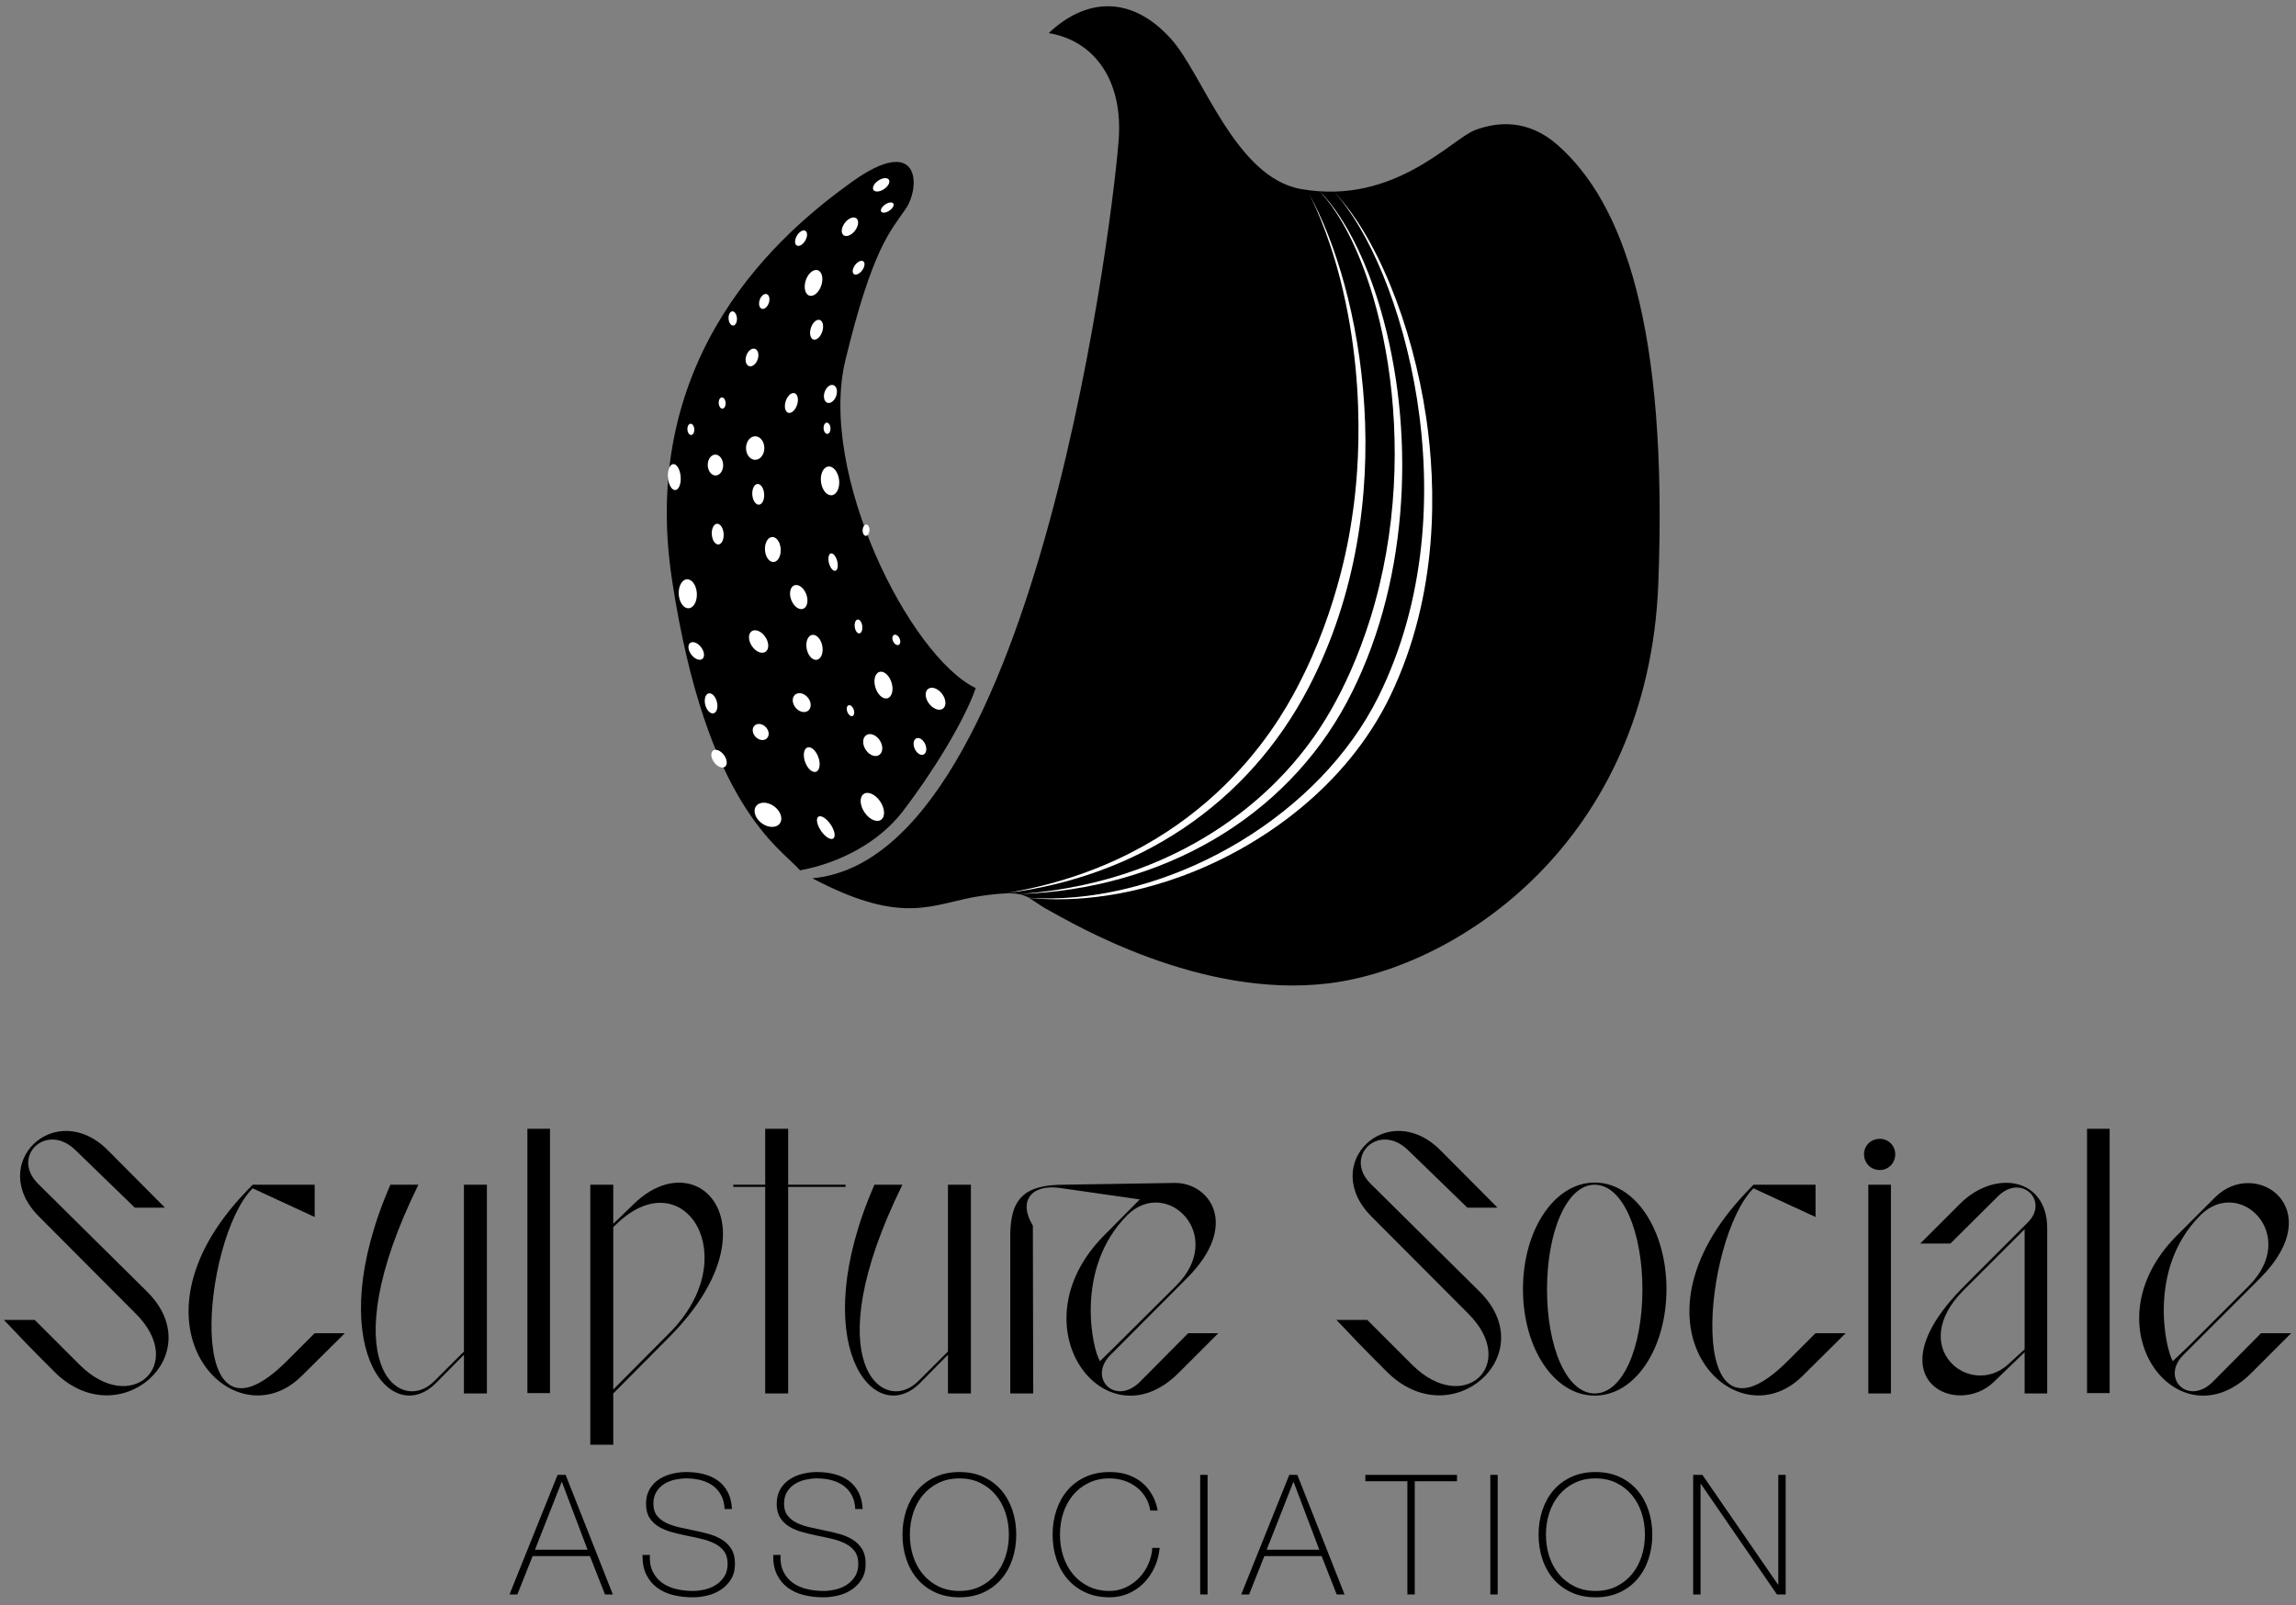 <svg width="276" height="193" viewBox="0 0 276 193" fill="none" xmlns="http://www.w3.org/2000/svg">
<rect x="0" y="0" width="276" height="193" fill="#808080" stroke="none"/>
<path d="M67.025 177.333H67.992L73.67 191.711H72.725L70.913 187.099H64.026L62.192 191.711H61.247L67.025 177.333ZM70.63 186.334L67.55 178.197H67.51L64.308 186.334H70.63Z" fill="black"/>
<path d="M87.103 181.44C87.075 180.824 86.945 180.287 86.709 179.83C86.475 179.373 86.155 178.991 85.754 178.683C85.35 178.372 84.872 178.142 84.312 177.987C83.756 177.834 83.15 177.757 82.491 177.757C82.09 177.757 81.655 177.803 81.192 177.897C80.729 177.99 80.3 178.155 79.902 178.391C79.507 178.624 79.181 178.941 78.926 179.336C78.671 179.734 78.544 180.228 78.544 180.818C78.544 181.393 78.683 181.863 78.966 182.226C79.249 182.59 79.619 182.882 80.076 183.103C80.53 183.323 81.055 183.501 81.645 183.637C82.236 183.771 82.833 183.898 83.439 184.02C84.054 184.141 84.654 184.284 85.238 184.452C85.823 184.619 86.348 184.846 86.811 185.135C87.274 185.424 87.647 185.801 87.927 186.264C88.21 186.727 88.35 187.308 88.35 188.007C88.35 188.756 88.191 189.387 87.868 189.897C87.545 190.41 87.141 190.826 86.65 191.146C86.159 191.47 85.615 191.7 85.018 191.843C84.421 191.983 83.846 192.054 83.296 192.054C82.451 192.054 81.658 191.964 80.921 191.781C80.181 191.6 79.538 191.305 78.988 190.895C78.438 190.488 78.003 189.959 77.689 189.316C77.372 188.669 77.223 187.886 77.235 186.96H78.121C78.081 187.749 78.195 188.418 78.463 188.961C78.733 189.505 79.106 189.953 79.582 190.301C80.057 190.649 80.62 190.901 81.263 191.056C81.907 191.212 82.584 191.289 83.296 191.289C83.725 191.289 84.185 191.233 84.676 191.128C85.167 191.019 85.615 190.839 86.025 190.584C86.435 190.329 86.777 189.993 87.05 189.577C87.327 189.16 87.464 188.635 87.464 188.007C87.464 187.401 87.324 186.907 87.041 186.525C86.761 186.142 86.388 185.835 85.925 185.598C85.462 185.365 84.937 185.176 84.353 185.036C83.771 184.893 83.168 184.762 82.553 184.644C81.947 184.523 81.35 184.38 80.76 184.219C80.169 184.06 79.644 183.839 79.187 183.566C78.733 183.289 78.363 182.935 78.08 182.497C77.798 182.061 77.658 181.502 77.658 180.818C77.658 180.131 77.801 179.544 78.09 179.056C78.379 178.565 78.755 178.17 79.218 177.866C79.681 177.564 80.203 177.343 80.778 177.204C81.356 177.061 81.928 176.992 82.491 176.992C83.243 176.992 83.945 177.076 84.595 177.244C85.248 177.412 85.817 177.673 86.308 178.027C86.799 178.385 87.19 178.845 87.486 179.407C87.781 179.97 87.949 180.65 87.989 181.44H87.103Z" fill="black"/>
<path d="M102.809 181.44C102.785 180.824 102.654 180.287 102.418 179.83C102.182 179.373 101.865 178.991 101.461 178.683C101.06 178.372 100.578 178.142 100.022 177.987C99.465 177.834 98.856 177.757 98.2 177.757C97.796 177.757 97.364 177.803 96.901 177.897C96.438 177.99 96.009 178.155 95.611 178.391C95.216 178.624 94.89 178.941 94.635 179.336C94.38 179.734 94.253 180.228 94.253 180.818C94.253 181.393 94.393 181.863 94.676 182.226C94.958 182.59 95.325 182.882 95.782 183.103C96.239 183.323 96.761 183.501 97.355 183.637C97.945 183.771 98.542 183.898 99.145 184.02C99.763 184.141 100.363 184.284 100.948 184.452C101.532 184.619 102.054 184.846 102.517 185.135C102.98 185.424 103.353 185.801 103.636 186.264C103.919 186.727 104.059 187.308 104.059 188.007C104.059 188.756 103.897 189.387 103.577 189.897C103.254 190.41 102.847 190.826 102.359 191.146C101.868 191.47 101.324 191.7 100.727 191.843C100.13 191.983 99.555 192.054 99.005 192.054C98.16 192.054 97.367 191.964 96.627 191.781C95.891 191.6 95.244 191.305 94.694 190.895C94.144 190.488 93.712 189.959 93.395 189.316C93.081 188.669 92.929 187.886 92.944 186.96H93.83C93.79 187.749 93.902 188.418 94.172 188.961C94.439 189.505 94.812 189.953 95.288 190.301C95.767 190.649 96.326 190.901 96.969 191.056C97.616 191.212 98.293 191.289 99.005 191.289C99.434 191.289 99.894 191.233 100.385 191.128C100.873 191.019 101.324 190.839 101.734 190.584C102.144 190.329 102.486 189.993 102.76 189.577C103.036 189.16 103.173 188.635 103.173 188.007C103.173 187.401 103.033 186.907 102.75 186.525C102.468 186.142 102.095 185.835 101.631 185.598C101.168 185.365 100.646 185.176 100.062 185.036C99.478 184.893 98.878 184.762 98.259 184.644C97.656 184.523 97.06 184.38 96.466 184.219C95.875 184.06 95.353 183.839 94.896 183.566C94.439 183.289 94.07 182.935 93.79 182.497C93.507 182.061 93.367 181.502 93.367 180.818C93.367 180.131 93.51 179.544 93.799 179.056C94.088 178.565 94.464 178.17 94.927 177.866C95.391 177.564 95.909 177.343 96.488 177.204C97.066 177.061 97.635 176.992 98.2 176.992C98.952 176.992 99.652 177.076 100.304 177.244C100.954 177.412 101.526 177.673 102.014 178.027C102.505 178.385 102.897 178.845 103.195 179.407C103.49 179.97 103.658 180.65 103.695 181.44H102.809Z" fill="black"/>
<path d="M122.162 184.523C122.162 185.571 122.007 186.553 121.699 187.473C121.388 188.393 120.944 189.191 120.359 189.869C119.775 190.547 119.06 191.081 118.215 191.47C117.369 191.858 116.409 192.054 115.334 192.054C114.261 192.054 113.298 191.858 112.443 191.47C111.591 191.081 110.873 190.547 110.289 189.869C109.705 189.191 109.26 188.393 108.95 187.473C108.642 186.553 108.486 185.571 108.486 184.523C108.486 183.476 108.642 182.49 108.95 181.57C109.26 180.654 109.705 179.855 110.289 179.174C110.873 178.497 111.591 177.965 112.443 177.573C113.298 177.185 114.261 176.992 115.334 176.992C116.409 176.992 117.369 177.185 118.215 177.573C119.06 177.965 119.775 178.497 120.359 179.174C120.944 179.855 121.388 180.654 121.699 181.57C122.007 182.49 122.162 183.476 122.162 184.523ZM109.375 184.523C109.375 185.449 109.509 186.32 109.776 187.14C110.047 187.958 110.435 188.672 110.945 189.285C111.455 189.897 112.079 190.382 112.816 190.746C113.556 191.106 114.395 191.289 115.334 191.289C116.275 191.289 117.108 191.106 117.842 190.746C118.572 190.382 119.194 189.897 119.703 189.285C120.213 188.672 120.605 187.958 120.872 187.14C121.139 186.32 121.276 185.449 121.276 184.523C121.276 183.597 121.139 182.724 120.872 181.903C120.605 181.086 120.213 180.371 119.703 179.758C119.194 179.149 118.572 178.661 117.842 178.301C117.108 177.937 116.275 177.757 115.334 177.757C114.395 177.757 113.556 177.937 112.816 178.301C112.079 178.661 111.455 179.149 110.945 179.758C110.435 180.371 110.047 181.086 109.776 181.903C109.509 182.724 109.375 183.597 109.375 184.523Z" fill="black"/>
<path d="M126.533 184.523C126.533 183.476 126.686 182.49 126.996 181.57C127.304 180.654 127.752 179.855 128.336 179.174C128.917 178.497 129.635 177.965 130.49 177.573C131.341 177.185 132.305 176.992 133.38 176.992C134.226 176.992 134.956 177.101 135.575 177.322C136.19 177.545 136.712 177.819 137.135 178.148C137.558 178.478 137.903 178.835 138.173 179.227C138.44 179.615 138.645 179.982 138.785 180.324C138.925 180.666 139.025 180.961 139.077 181.21C139.13 181.459 139.158 181.595 139.158 181.623H138.272C138.179 181.017 137.983 180.476 137.688 180.001C137.393 179.525 137.023 179.118 136.582 178.782C136.137 178.447 135.643 178.192 135.099 178.018C134.558 177.844 133.983 177.757 133.38 177.757C132.439 177.757 131.599 177.937 130.863 178.301C130.123 178.661 129.498 179.149 128.989 179.758C128.479 180.371 128.09 181.086 127.82 181.903C127.553 182.724 127.419 183.597 127.419 184.523C127.419 185.449 127.553 186.32 127.82 187.14C128.09 187.958 128.479 188.672 128.989 189.285C129.498 189.897 130.123 190.382 130.863 190.746C131.599 191.106 132.439 191.289 133.38 191.289C134.076 191.289 134.732 191.143 135.342 190.854C135.954 190.565 136.485 190.183 136.942 189.707C137.399 189.232 137.766 188.682 138.039 188.057C138.316 187.432 138.474 186.783 138.515 186.114H139.401C139.32 186.972 139.109 187.765 138.767 188.489C138.422 189.213 137.987 189.841 137.455 190.373C136.927 190.901 136.311 191.314 135.615 191.61C134.916 191.905 134.17 192.054 133.38 192.054C132.305 192.054 131.341 191.858 130.49 191.47C129.635 191.081 128.917 190.547 128.336 189.869C127.752 189.191 127.304 188.393 126.996 187.473C126.686 186.553 126.533 185.571 126.533 184.523Z" fill="black"/>
<path d="M145.16 177.333H144.273V191.711H145.16V177.333Z" fill="black"/>
<path d="M154.984 177.333H155.951L161.629 191.711H160.684L158.872 187.099H151.985L150.154 191.711H149.206L154.984 177.333ZM158.589 186.334L155.509 178.197H155.469L152.267 186.334H158.589Z" fill="black"/>
<path d="M164.128 178.098V177.333H175.143V178.098H170.067V191.711H169.182V178.098H164.128Z" fill="black"/>
<path d="M180.036 177.333H179.149V191.711H180.036V177.333Z" fill="black"/>
<path d="M198.622 184.523C198.622 185.571 198.469 186.553 198.159 187.473C197.851 188.393 197.403 189.191 196.819 189.869C196.238 190.547 195.523 191.081 194.678 191.47C193.829 191.858 192.872 192.054 191.796 192.054C190.724 192.054 189.761 191.858 188.906 191.47C188.054 191.081 187.336 190.547 186.752 189.869C186.168 189.191 185.72 188.393 185.412 187.473C185.105 186.553 184.949 185.571 184.949 184.523C184.949 183.476 185.105 182.49 185.412 181.57C185.72 180.654 186.168 179.855 186.752 179.174C187.336 178.497 188.054 177.965 188.906 177.573C189.761 177.185 190.724 176.992 191.796 176.992C192.872 176.992 193.829 177.185 194.678 177.573C195.523 177.965 196.238 178.497 196.819 179.174C197.403 179.855 197.851 180.654 198.159 181.57C198.469 182.49 198.622 183.476 198.622 184.523ZM185.835 184.523C185.835 185.449 185.969 186.32 186.239 187.14C186.506 187.958 186.898 188.672 187.408 189.285C187.917 189.897 188.542 190.382 189.279 190.746C190.018 191.106 190.858 191.289 191.796 191.289C192.735 191.289 193.571 191.106 194.304 190.746C195.035 190.382 195.657 189.897 196.166 189.285C196.676 188.672 197.064 187.958 197.335 187.14C197.602 186.32 197.736 185.449 197.736 184.523C197.736 183.597 197.602 182.724 197.335 181.903C197.064 181.086 196.676 180.371 196.166 179.758C195.657 179.149 195.035 178.661 194.304 178.301C193.571 177.937 192.735 177.757 191.796 177.757C190.858 177.757 190.018 177.937 189.279 178.301C188.542 178.661 187.917 179.149 187.408 179.758C186.898 180.371 186.506 181.086 186.239 181.903C185.969 182.724 185.835 183.597 185.835 184.523Z" fill="black"/>
<path d="M203.535 177.333H204.645L213.727 190.521H213.767V177.333H214.653V191.711H213.605L204.461 178.421H204.421V191.711H203.535V177.333Z" fill="black"/>
<path fill-rule="evenodd" clip-rule="evenodd" d="M177.344 15.63C174.507 16.681 167.587 24.738 156.361 22.724C148.469 21.305 144.578 8.903 140.78 4.691C135.893 -0.735 130.428 -0.152 126.067 3.98C131.358 4.854 134.864 9.372 134.505 16.338C134.146 23.305 124.921 103.151 97.65 105.6C108.907 111.544 112.215 108.524 117.995 107.714C123.775 106.904 123.05 107.806 126.036 109.431C129.022 111.056 144.337 120.157 159.806 118.224C175.275 116.287 198.147 101.157 199.343 70.181C200.532 39.205 195.124 24.401 187.256 17.45C183.632 14.247 179.946 14.667 177.344 15.63Z" fill="black"/>
<path fill-rule="evenodd" clip-rule="evenodd" d="M117.294 82.736C109.333 78.894 98.343 56.918 101.614 43.353C104.885 29.789 107.091 27.726 108.881 25.1C110.671 22.476 110.653 15.943 102.364 21.899C94.081 27.855 76.636 42.499 80.78 69.709C84.918 96.919 93.802 101.944 96.181 104.647C100.871 103.773 105.591 101.354 108.503 97.577C112.053 92.964 115.881 86.768 117.294 82.736Z" fill="black"/>
<path fill-rule="evenodd" clip-rule="evenodd" d="M158.599 22.975C158.887 23.261 163.344 27.32 166.348 38.596C170.179 53.015 169.255 70.73 161.869 84.496C154.529 98.19 139.874 106.921 122.472 107.501C144.124 105.989 154.48 93.067 156.604 90.389C157.808 88.857 161.766 83.826 164.737 74.321C171.249 53.356 165.812 30.803 158.799 23.186C158.727 23.115 158.671 23.046 158.599 22.975Z" fill="white"/>
<path fill-rule="evenodd" clip-rule="evenodd" d="M123.367 107.925C123.168 107.91 123.184 107.913 123.367 107.925V107.925ZM123.367 107.925C123.766 107.953 124.963 108.04 126.38 108.025C141.682 107.817 158.67 97.943 165.709 83.743C177.123 60.693 168.425 31.816 160.444 23.165C160.372 23.093 160.3 23.022 160.244 22.953C165.322 28.106 169.776 38.879 171.449 50.264C172.617 58.303 173.079 71.357 167.09 83.742C161.862 94.539 151.662 101.821 142.053 105.352C133.164 108.612 126.38 108.222 123.681 107.958C123.547 107.955 123.433 107.936 123.367 107.925Z" fill="white"/>
<path fill-rule="evenodd" clip-rule="evenodd" d="M157.387 23.379C163.607 34.553 168.816 60.405 157.374 82.541C149.959 96.875 136.54 105.462 120.857 107.402C120.805 107.413 120.736 107.421 120.684 107.432C144.264 103.602 153.476 87.325 155.921 82.668C161.071 72.924 162.345 63.406 162.483 62.502C162.702 61.019 164.876 48.396 161.101 33.552C159.501 27.354 157.652 23.898 157.387 23.379Z" fill="white"/>
<path d="M90.678 87.269C90.999 86.927 91.602 86.982 92.024 87.393C92.445 87.804 92.527 88.415 92.206 88.757C91.885 89.099 91.283 89.044 90.861 88.633C90.439 88.222 90.357 87.611 90.678 87.269Z" fill="white"/>
<path d="M111.591 82.815C112.037 82.508 112.789 82.796 113.27 83.459C113.752 84.122 113.781 84.908 113.335 85.215C112.889 85.522 112.137 85.233 111.655 84.57C111.174 83.908 111.145 83.122 111.591 82.815Z" fill="white"/>
<path d="M85.139 83.384C85.516 83.25 85.973 83.671 86.16 84.325C86.348 84.979 86.194 85.618 85.818 85.752C85.441 85.887 84.984 85.466 84.797 84.812C84.609 84.158 84.763 83.519 85.139 83.384Z" fill="white"/>
<path d="M85.701 90.26C86.016 90.001 86.599 90.222 87.004 90.752C87.408 91.283 87.481 91.922 87.166 92.181C86.852 92.439 86.269 92.218 85.864 91.688C85.46 91.157 85.387 90.518 85.701 90.26Z" fill="white"/>
<path d="M90.889 96.926C91.299 96.364 92.269 96.374 93.056 96.949C93.843 97.525 94.149 98.447 93.74 99.009C93.33 99.572 92.36 99.561 91.573 98.986C90.785 98.411 90.48 97.488 90.889 96.926Z" fill="white"/>
<path d="M104.099 88.417C104.548 88.077 105.275 88.323 105.724 88.967C106.172 89.611 106.172 90.41 105.723 90.75C105.274 91.09 104.546 90.844 104.098 90.2C103.649 89.555 103.65 88.757 104.099 88.417Z" fill="white"/>
<path d="M105.656 80.81C106.174 80.592 106.839 81.114 107.141 81.976C107.443 82.838 107.268 83.714 106.75 83.932C106.232 84.15 105.568 83.628 105.265 82.766C104.963 81.904 105.138 81.029 105.656 80.81Z" fill="white"/>
<path d="M95.545 83.555C95.929 83.192 96.611 83.313 97.068 83.825C97.525 84.336 97.585 85.044 97.201 85.407C96.818 85.769 96.136 85.648 95.679 85.136C95.222 84.625 95.162 83.917 95.545 83.555Z" fill="white"/>
<path d="M97.024 89.887C97.451 89.693 98.045 90.183 98.351 90.982C98.657 91.78 98.56 92.584 98.133 92.778C97.706 92.972 97.112 92.482 96.806 91.683C96.5 90.885 96.597 90.081 97.024 89.887Z" fill="white"/>
<path d="M98.355 98.213C98.656 97.973 99.308 98.359 99.813 99.075C100.317 99.791 100.483 100.565 100.182 100.806C99.881 101.046 99.229 100.66 98.724 99.944C98.22 99.228 98.055 98.454 98.355 98.213Z" fill="white"/>
<path d="M103.797 95.485C104.302 95.101 105.191 95.477 105.78 96.324C106.37 97.171 106.438 98.168 105.932 98.552C105.427 98.935 104.538 98.559 103.949 97.713C103.359 96.865 103.291 95.868 103.797 95.485Z" fill="white"/>
<path d="M95.428 70.403C95.906 70.165 96.558 70.594 96.883 71.359C97.208 72.124 97.084 72.936 96.605 73.174C96.126 73.41 95.475 72.982 95.15 72.217C94.825 71.452 94.949 70.639 95.428 70.403Z" fill="white"/>
<path d="M97.556 76.355C98.061 76.198 98.629 76.734 98.824 77.551C99.019 78.368 98.768 79.157 98.263 79.314C97.757 79.47 97.189 78.934 96.995 78.117C96.799 77.3 97.051 76.511 97.556 76.355Z" fill="white"/>
<path d="M90.33 75.917C90.757 75.588 91.49 75.865 91.966 76.535C92.442 77.206 92.482 78.017 92.055 78.346C91.627 78.675 90.895 78.399 90.419 77.728C89.943 77.057 89.903 76.246 90.33 75.917Z" fill="white"/>
<path d="M104.119 63.066C104.346 63.056 104.525 63.352 104.519 63.728C104.512 64.104 104.322 64.418 104.094 64.428C103.867 64.439 103.688 64.142 103.695 63.766C103.702 63.39 103.891 63.077 104.119 63.066Z" fill="white"/>
<path d="M107.445 76.352C107.648 76.233 107.948 76.399 108.115 76.723C108.283 77.047 108.254 77.406 108.052 77.525C107.849 77.643 107.549 77.477 107.381 77.153C107.214 76.829 107.242 76.47 107.445 76.352Z" fill="white"/>
<path d="M101.983 84.807C102.187 84.713 102.467 84.923 102.608 85.277C102.749 85.63 102.698 85.993 102.493 86.087C102.289 86.181 102.009 85.97 101.868 85.617C101.727 85.264 101.778 84.901 101.983 84.807Z" fill="white"/>
<path d="M110.114 88.795C110.446 88.609 110.926 88.886 111.187 89.413C111.448 89.941 111.39 90.519 111.057 90.705C110.725 90.89 110.245 90.614 109.984 90.086C109.724 89.559 109.782 88.981 110.114 88.795Z" fill="white"/>
<path d="M99.854 66.549C100.121 66.455 100.467 66.844 100.627 67.416C100.788 67.989 100.702 68.529 100.436 68.623C100.17 68.716 99.824 68.328 99.663 67.755C99.503 67.183 99.588 66.642 99.854 66.549Z" fill="white"/>
<path d="M103.071 74.494C103.317 74.438 103.575 74.765 103.647 75.223C103.719 75.681 103.577 76.098 103.331 76.154C103.085 76.21 102.827 75.883 102.755 75.425C102.683 74.967 102.824 74.55 103.071 74.494Z" fill="white"/>
<path d="M90.634 52.47C91.236 52.367 91.79 52.911 91.87 53.686C91.95 54.46 91.527 55.172 90.924 55.276C90.322 55.379 89.768 54.835 89.688 54.06C89.608 53.285 90.031 52.574 90.634 52.47Z" fill="white"/>
<path d="M100.136 46.291C100.533 46.377 100.715 46.929 100.543 47.524C100.371 48.118 99.91 48.53 99.513 48.443C99.116 48.356 98.933 47.804 99.105 47.21C99.277 46.616 99.739 46.204 100.136 46.291Z" fill="white"/>
<path d="M80.895 55.803C81.313 55.731 81.725 56.371 81.814 57.232C81.903 58.093 81.636 58.849 81.217 58.921C80.798 58.992 80.387 58.353 80.298 57.492C80.209 56.631 80.476 55.875 80.895 55.803Z" fill="white"/>
<path d="M98.505 38.459C98.893 38.543 99.055 39.143 98.865 39.799C98.675 40.454 98.206 40.917 97.818 40.832C97.429 40.747 97.268 40.147 97.458 39.492C97.647 38.836 98.116 38.374 98.505 38.459Z" fill="white"/>
<path d="M92.129 35.354C92.442 35.422 92.582 35.876 92.439 36.368C92.297 36.86 91.927 37.203 91.613 37.135C91.299 37.066 91.16 36.612 91.303 36.12C91.445 35.629 91.815 35.285 92.129 35.354Z" fill="white"/>
<path d="M82.5 69.66C83.095 69.558 83.658 70.251 83.757 71.208C83.856 72.165 83.454 73.024 82.858 73.126C82.263 73.229 81.7 72.535 81.601 71.578C81.502 70.621 81.904 69.762 82.5 69.66Z" fill="white"/>
<path d="M98.241 32.473C98.773 32.589 99.005 33.374 98.758 34.226C98.512 35.078 97.88 35.674 97.348 35.558C96.816 35.442 96.585 34.657 96.831 33.805C97.078 32.953 97.709 32.357 98.241 32.473Z" fill="white"/>
<path d="M96.786 27.738C97.078 27.873 97.096 28.385 96.825 28.88C96.555 29.376 96.098 29.668 95.805 29.532C95.513 29.397 95.495 28.885 95.766 28.39C96.036 27.895 96.493 27.602 96.786 27.738Z" fill="white"/>
<path d="M102.9 26.22C103.265 26.441 103.234 27.087 102.831 27.662C102.428 28.238 101.805 28.526 101.44 28.305C101.075 28.084 101.106 27.439 101.509 26.863C101.912 26.287 102.535 26 102.9 26.22Z" fill="white"/>
<path d="M103.758 31.408C104.011 31.561 103.971 32.034 103.668 32.466C103.366 32.897 102.917 33.123 102.664 32.971C102.412 32.818 102.452 32.344 102.754 31.913C103.056 31.481 103.506 31.255 103.758 31.408Z" fill="white"/>
<path d="M106.833 21.576C107.05 21.84 106.819 22.344 106.318 22.701C105.817 23.059 105.236 23.134 105.019 22.87C104.802 22.606 105.033 22.102 105.534 21.744C106.035 21.387 106.617 21.312 106.833 21.576Z" fill="white"/>
<path d="M107.371 24.449C107.528 24.641 107.337 25.024 106.943 25.305C106.549 25.585 106.103 25.657 105.946 25.466C105.789 25.274 105.98 24.891 106.374 24.61C106.767 24.329 107.214 24.257 107.371 24.449Z" fill="white"/>
<path d="M95.477 47.267C95.865 47.352 96.026 47.952 95.837 48.608C95.647 49.263 95.178 49.726 94.79 49.641C94.401 49.556 94.24 48.956 94.429 48.3C94.619 47.645 95.088 47.182 95.477 47.267Z" fill="white"/>
<path d="M90.703 41.926C91.093 42.011 91.272 42.552 91.104 43.134C90.936 43.716 90.483 44.119 90.093 44.034C89.703 43.949 89.523 43.408 89.692 42.826C89.86 42.244 90.313 41.841 90.703 41.926Z" fill="white"/>
<path d="M91.018 58.197C91.408 58.13 91.781 58.63 91.852 59.315C91.923 60 91.665 60.609 91.275 60.676C90.885 60.743 90.512 60.242 90.441 59.557C90.37 58.873 90.629 58.263 91.018 58.197Z" fill="white"/>
<path d="M82.945 77.321C83.256 77.058 83.843 77.268 84.257 77.792C84.67 78.315 84.753 78.952 84.442 79.216C84.131 79.479 83.544 79.268 83.13 78.745C82.717 78.222 82.634 77.584 82.945 77.321Z" fill="white"/>
<path d="M99.348 50.822C99.574 50.783 99.789 51.052 99.827 51.423C99.865 51.795 99.713 52.127 99.487 52.166C99.261 52.205 99.046 51.935 99.008 51.564C98.969 51.193 99.121 50.86 99.348 50.822Z" fill="white"/>
<path d="M86.74 47.786C86.967 47.748 87.181 48.017 87.22 48.388C87.258 48.76 87.106 49.092 86.879 49.131C86.653 49.17 86.439 48.9 86.4 48.529C86.362 48.158 86.514 47.825 86.74 47.786Z" fill="white"/>
<path d="M82.979 50.953C83.205 50.914 83.419 51.183 83.458 51.554C83.496 51.926 83.344 52.258 83.118 52.297C82.891 52.336 82.677 52.066 82.638 51.695C82.6 51.324 82.752 50.991 82.979 50.953Z" fill="white"/>
<path d="M86.148 62.982C86.538 62.915 86.911 63.416 86.982 64.1C87.053 64.785 86.794 65.394 86.405 65.461C86.015 65.528 85.642 65.027 85.571 64.342C85.5 63.658 85.759 63.049 86.148 62.982Z" fill="white"/>
<path d="M85.876 54.67C86.383 54.583 86.851 55.07 86.922 55.758C86.993 56.445 86.64 57.073 86.133 57.16C85.626 57.247 85.157 56.76 85.086 56.073C85.015 55.385 85.368 54.757 85.876 54.67Z" fill="white"/>
<path d="M92.748 64.575C93.265 64.486 93.754 65.084 93.839 65.91C93.925 66.737 93.575 67.479 93.058 67.568C92.54 67.656 92.052 67.058 91.966 66.232C91.881 65.405 92.231 64.663 92.748 64.575Z" fill="white"/>
<path d="M99.49 56.108C100.08 55.967 100.687 56.619 100.847 57.564C101.006 58.509 100.657 59.389 100.067 59.53C99.476 59.67 98.869 59.018 98.71 58.073C98.55 57.128 98.9 56.248 99.49 56.108Z" fill="white"/>
<path d="M87.996 37.439C88.271 37.392 88.533 37.734 88.582 38.204C88.63 38.674 88.447 39.093 88.172 39.14C87.897 39.187 87.634 38.845 87.586 38.375C87.537 37.905 87.721 37.486 87.996 37.439Z" fill="white"/>
<path d="M6.507 164.911C14.268 172.715 25.348 162.884 17.674 155.297L4.564 142.318C1.288 139.039 5.556 134.899 9.049 138.265L16.207 145.205H19.828L13.015 138.349C6.678 131.924 -1.686 139.903 4.695 146.284L16.338 157.97C22.417 164.05 15.819 170.26 9.612 164.137L4.176 158.704H0.468C2.799 161.159 3.402 161.806 6.507 164.911Z" fill="black"/>
<path d="M29.463 143.397C14.284 159.351 28.127 173.537 36.276 165.431L41.451 160.299H37.827L34.508 163.619C21.873 176.253 24.332 148.914 30.368 142.878L37.827 146.328V142.446H30.368L29.463 143.397Z" fill="black"/>
<path d="M52.407 166.292L55.77 162.885V167.544H58.53V142.446H55.77V162.5L52.19 166.077C48.009 170.261 39.773 163.833 50.294 142.446H46.931C38.607 161.549 46.844 171.855 52.407 166.292Z" fill="black"/>
<path d="M66.114 135.72H63.398V167.499H66.114V135.72Z" fill="black"/>
<path d="M80.402 160.815C93.512 147.664 84.026 137.187 76.222 144.73L73.72 147.148V142.446H70.96V173.707H73.72V167.544L80.402 160.815ZM80.489 160.255L73.72 167.068V147.534L74.323 146.974C82.258 139.602 89.587 151.114 80.489 160.255Z" fill="black"/>
<path d="M101.642 142.707V142.446H94.745V135.72H91.985V142.446H88.147V142.707H91.985V167.544H94.745V142.707H101.642Z" fill="black"/>
<path d="M110.59 166.292L113.953 162.885V167.544H116.713V142.446H113.953V162.5L110.372 166.077C106.192 170.261 97.956 163.833 108.476 142.446H105.113C96.79 161.549 105.026 171.855 110.59 166.292Z" fill="black"/>
<path d="M141.192 142.231L127.911 142.445C123.212 142.445 121.443 144.043 121.443 148.568V167.543H124.203L124.16 147.362C122.351 144.388 123.989 142.361 127.395 142.834L137.012 144.214L132.698 148.568C121.875 159.521 132.872 173.88 141.668 165.085L146.454 160.298H142.833L137.055 166.12C134.121 169.094 130.715 165.731 133.475 162.928L142.703 153.659C149.084 147.275 145.419 142.187 141.192 142.231ZM132.225 163.661C131.361 162.368 129.077 152.581 135.501 146.113C140.244 141.41 147.489 148.528 141.366 154.607L134.078 161.849L132.225 163.661Z" fill="black"/>
<path d="M166.689 164.911C174.45 172.715 185.534 162.884 177.857 155.297L164.75 142.318C161.474 139.039 165.741 134.899 169.235 138.265L176.393 145.205H180.014L173.201 138.349C166.863 131.924 158.496 139.903 164.877 146.284L176.52 157.97C182.6 164.05 176.004 170.26 169.794 164.137L164.361 158.704H160.653C162.981 161.159 163.584 161.806 166.689 164.911Z" fill="black"/>
<path d="M191.699 142.188C186.826 142.188 183.074 147.923 183.074 154.994C183.074 162.111 186.826 167.802 191.699 167.802C196.573 167.802 200.324 162.111 200.324 154.994C200.324 147.923 196.573 142.188 191.699 142.188ZM185.965 155.037C185.965 148.181 188.293 142.446 191.699 142.446C195.106 142.446 197.434 148.181 197.434 155.037C197.434 161.937 195.106 167.544 191.699 167.544C188.293 167.544 185.965 161.937 185.965 155.037Z" fill="black"/>
<path d="M209.877 143.397C194.7 159.351 208.541 173.537 216.69 165.431L221.865 160.299H218.244L214.922 163.619C202.287 176.253 204.746 148.914 210.782 142.878L218.244 146.328V142.446H210.782L209.877 143.397Z" fill="black"/>
<path d="M224.074 138.781C224.074 139.86 224.892 140.677 225.97 140.677C227.005 140.677 227.825 139.86 227.825 138.781C227.825 137.746 227.005 136.929 225.97 136.929C224.892 136.929 224.074 137.746 224.074 138.781ZM227.306 142.446H224.59V167.543H227.306V142.446Z" fill="black"/>
<path d="M243.378 167.543H246.094V147.707C246.094 141.541 239.757 140.593 235.617 144.733L230.83 149.519H234.454L240.186 143.825C242.989 141.065 246.352 144.388 243.766 146.974L236.136 154.607C225.009 165.731 235.101 170.561 239.67 166.163L243.378 162.582V167.543ZM241.395 164.049C236.823 168.189 229.149 162.023 236.049 155.123L243.378 147.794V162.237L241.395 164.049Z" fill="black"/>
<path d="M253.598 135.72H250.882V167.499H253.598V135.72Z" fill="black"/>
<path d="M270.633 165.085L275.42 160.299H271.799L266.021 166.12C263.09 169.094 259.683 165.731 262.443 162.928L271.712 153.66C280.079 145.249 271.109 139.126 266.279 143.956L261.666 148.569C250.8 159.478 261.838 173.881 270.633 165.085ZM263.09 161.849L261.191 163.662C260.374 162.369 258.042 152.581 264.513 146.113C269.213 141.411 276.455 148.485 270.332 154.608L263.09 161.849Z" fill="black"/>
</svg>
